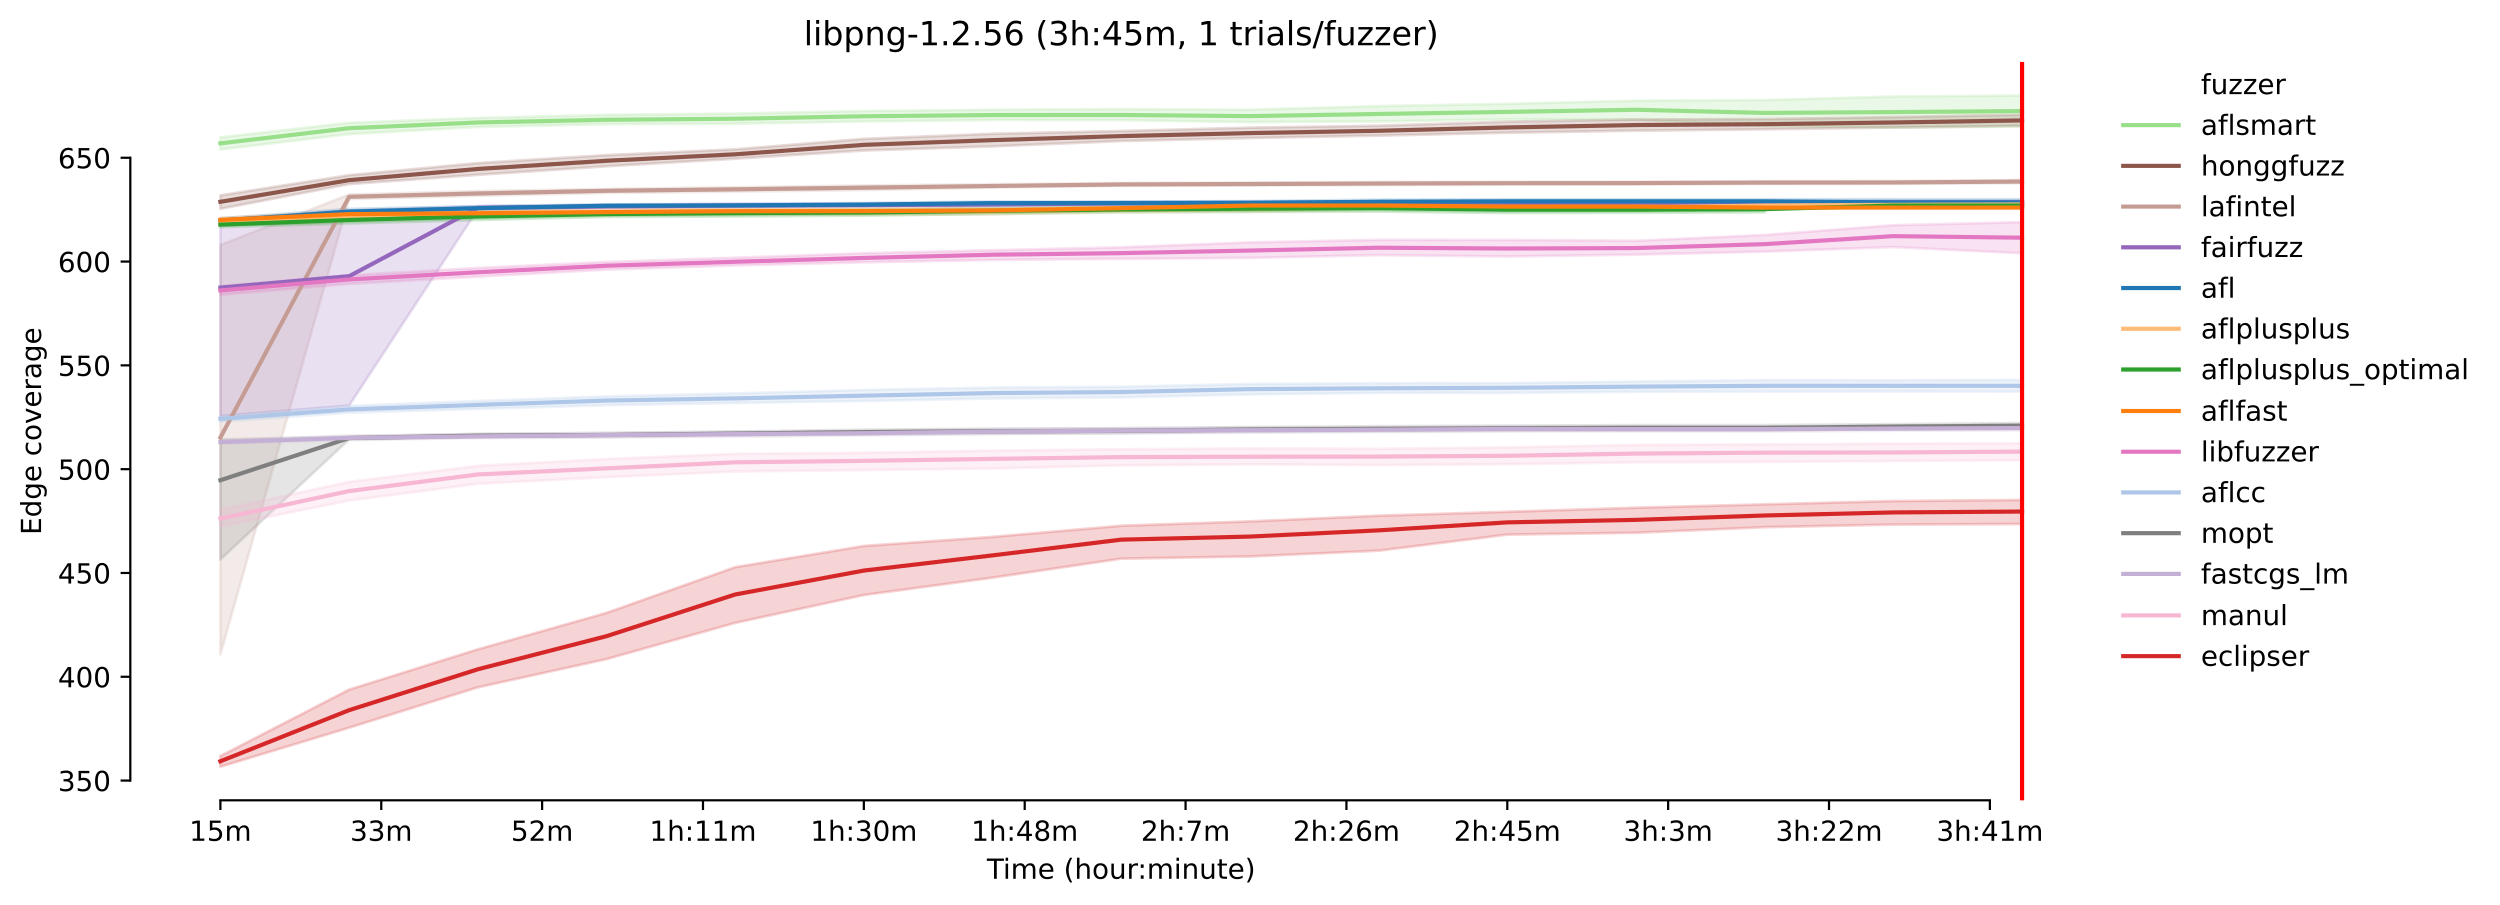 <?xml version="1.0" encoding="utf-8" standalone="no"?>
<!DOCTYPE svg PUBLIC "-//W3C//DTD SVG 1.1//EN"
  "http://www.w3.org/Graphics/SVG/1.1/DTD/svg11.dtd">
<!-- Created with matplotlib (https://matplotlib.org/) -->
<svg height="325.986pt" version="1.1" viewBox="0 0 900.992 325.986" width="900.992pt" xmlns="http://www.w3.org/2000/svg" xmlns:xlink="http://www.w3.org/1999/xlink">
 <defs>
  <style type="text/css">*{stroke-linecap:butt;stroke-linejoin:round;}</style>
 </defs>
 <g id="figure_1">
  <g id="patch_1">
   <path d="M 0 325.986 
L 900.992 325.986 
L 900.992 0 
L 0 0 
z
" style="fill:#ffffff;"/>
  </g>
  <g id="axes_1">
   <g id="patch_2">
    <path d="M 46.966 288.43 
L 761.206 288.43 
L 761.206 22.318 
L 46.966 22.318 
z
" style="fill:#ffffff;"/>
   </g>
   <g id="PolyCollection_1">
    <defs>
     <path d="M 79.431 -276.498 
L 79.431 -272.119 
L 125.81 -277.655 
L 172.19 -280.2 
L 218.569 -281.246 
L 264.948 -281.397 
L 311.327 -282.201 
L 357.706 -282.711 
L 404.086 -282.677 
L 450.465 -281.943 
L 496.844 -282.186 
L 543.223 -282.968 
L 589.603 -282.875 
L 635.982 -280.649 
L 682.361 -279.971 
L 728.74 -280.35 
L 728.74 -291.572 
L 728.74 -291.572 
L 682.361 -291.198 
L 635.982 -289.926 
L 589.603 -289.704 
L 543.223 -288.58 
L 496.844 -287.765 
L 450.465 -286.435 
L 404.086 -286.669 
L 357.706 -286.454 
L 311.327 -285.981 
L 264.948 -285.063 
L 218.569 -284.614 
L 172.19 -283.492 
L 125.81 -281.734 
L 79.431 -276.498 
z
" id="mb5a90e8dba" style="stroke:#98df8a;stroke-opacity:0.2;"/>
    </defs>
    <g clip-path="url(#p5e17eafd9d)">
     <use style="fill:#98df8a;fill-opacity:0.2;stroke:#98df8a;stroke-opacity:0.2;" x="0" xlink:href="#mb5a90e8dba" y="325.986"/>
    </g>
   </g>
   <g id="PolyCollection_2">
    <defs>
     <path d="M 79.431 -255.583 
L 79.431 -250.738 
L 125.81 -259.65 
L 172.19 -262.976 
L 218.569 -266.05 
L 264.948 -268.793 
L 311.327 -271.746 
L 357.706 -273.24 
L 404.086 -275.154 
L 450.465 -276.235 
L 496.844 -277.107 
L 543.223 -278.147 
L 589.603 -278.897 
L 635.982 -279.38 
L 682.361 -280.041 
L 728.74 -280.629 
L 728.74 -284.653 
L 728.74 -284.653 
L 682.361 -283.784 
L 635.982 -283.078 
L 589.603 -282.902 
L 543.223 -282.138 
L 496.844 -280.682 
L 450.465 -279.977 
L 404.086 -278.77 
L 357.706 -277.773 
L 311.327 -275.944 
L 264.948 -272.162 
L 218.569 -270.083 
L 172.19 -267.215 
L 125.81 -262.852 
L 79.431 -255.583 
z
" id="m124f3f52dc" style="stroke:#8c564b;stroke-opacity:0.2;"/>
    </defs>
    <g clip-path="url(#p5e17eafd9d)">
     <use style="fill:#8c564b;fill-opacity:0.2;stroke:#8c564b;stroke-opacity:0.2;" x="0" xlink:href="#m124f3f52dc" y="325.986"/>
    </g>
   </g>
   <g id="PolyCollection_3">
    <defs>
     <path d="M 79.431 -237.704 
L 79.431 -90.126 
L 125.81 -254.239 
L 172.19 -255.435 
L 218.569 -256.446 
L 264.948 -256.932 
L 311.327 -257.493 
L 357.706 -258.39 
L 404.086 -259.027 
L 450.465 -259.102 
L 496.844 -259.289 
L 543.223 -259.476 
L 589.603 -259.513 
L 635.982 -259.7 
L 682.361 -259.738 
L 728.74 -259.962 
L 728.74 -261.122 
L 728.74 -261.122 
L 682.361 -260.71 
L 635.982 -260.673 
L 589.603 -260.523 
L 543.223 -260.449 
L 496.844 -260.374 
L 450.465 -260.225 
L 404.086 -260.037 
L 357.706 -259.588 
L 311.327 -259.139 
L 264.948 -258.504 
L 218.569 -257.868 
L 172.19 -257.12 
L 125.81 -255.886 
L 79.431 -237.704 
z
" id="m0931976321" style="stroke:#c49c94;stroke-opacity:0.2;"/>
    </defs>
    <g clip-path="url(#p5e17eafd9d)">
     <use style="fill:#c49c94;fill-opacity:0.2;stroke:#c49c94;stroke-opacity:0.2;" x="0" xlink:href="#m0931976321" y="325.986"/>
    </g>
   </g>
   <g id="PolyCollection_4">
    <defs>
     <path d="M 79.431 -246.16 
L 79.431 -176.015 
L 125.81 -179.796 
L 172.19 -250.498 
L 218.569 -251.022 
L 264.948 -251.321 
L 311.327 -251.508 
L 357.706 -251.732 
L 404.086 -252.143 
L 450.465 -252.219 
L 496.844 -252.181 
L 543.223 -252.331 
L 589.603 -252.406 
L 635.982 -252.518 
L 682.361 -252.668 
L 728.74 -252.593 
L 728.74 -253.603 
L 728.74 -253.603 
L 682.361 -253.565 
L 635.982 -253.416 
L 589.603 -253.341 
L 543.223 -253.341 
L 496.844 -253.229 
L 450.465 -253.266 
L 404.086 -253.229 
L 357.706 -252.817 
L 311.327 -252.593 
L 264.948 -252.481 
L 218.569 -252.144 
L 172.19 -251.695 
L 125.81 -250.124 
L 79.431 -246.16 
z
" id="m9ff64c0cee" style="stroke:#9467bd;stroke-opacity:0.2;"/>
    </defs>
    <g clip-path="url(#p5e17eafd9d)">
     <use style="fill:#9467bd;fill-opacity:0.2;stroke:#9467bd;stroke-opacity:0.2;" x="0" xlink:href="#m9ff64c0cee" y="325.986"/>
    </g>
   </g>
   <g id="PolyCollection_5">
    <defs>
     <path d="M 79.431 -247.313 
L 79.431 -245.619 
L 125.81 -248.594 
L 172.19 -250.215 
L 218.569 -251.296 
L 264.948 -251.405 
L 311.327 -251.732 
L 357.706 -252.207 
L 404.086 -252.107 
L 450.465 -252.252 
L 496.844 -252.518 
L 543.223 -252.481 
L 589.603 -252.481 
L 635.982 -251.92 
L 682.361 -251.92 
L 728.74 -251.92 
L 728.74 -254.164 
L 728.74 -254.164 
L 682.361 -254.164 
L 635.982 -254.164 
L 589.603 -254.164 
L 543.223 -254.164 
L 496.844 -254.014 
L 450.465 -253.499 
L 404.086 -253.354 
L 357.706 -253.358 
L 311.327 -252.808 
L 264.948 -252.481 
L 218.569 -252.335 
L 172.19 -251.67 
L 125.81 -250.673 
L 79.431 -247.313 
z
" id="me702d23799" style="stroke:#1f77b4;stroke-opacity:0.2;"/>
    </defs>
    <g clip-path="url(#p5e17eafd9d)">
     <use style="fill:#1f77b4;fill-opacity:0.2;stroke:#1f77b4;stroke-opacity:0.2;" x="0" xlink:href="#me702d23799" y="325.986"/>
    </g>
   </g>
   <g id="PolyCollection_6">
    <defs>
     <path d="M 79.431 -246.346 
L 79.431 -244.924 
L 125.81 -246.944 
L 172.19 -248.139 
L 218.569 -248.399 
L 264.948 -248.787 
L 311.327 -248.524 
L 357.706 -248.754 
L 404.086 -249.488 
L 450.465 -249.675 
L 496.844 -250.61 
L 543.223 -250.637 
L 589.603 -250.049 
L 635.982 -251.92 
L 682.361 -251.92 
L 728.74 -251.92 
L 728.74 -252.668 
L 728.74 -252.668 
L 682.361 -252.668 
L 635.982 -251.92 
L 589.603 -251.92 
L 543.223 -252.026 
L 496.844 -251.92 
L 450.465 -251.62 
L 404.086 -251.234 
L 357.706 -250.884 
L 311.327 -250.711 
L 264.948 -250.658 
L 218.569 -250.203 
L 172.19 -249.99 
L 125.81 -248.964 
L 79.431 -246.346 
z
" id="ma78d61f768" style="stroke:#ffbb78;stroke-opacity:0.2;"/>
    </defs>
    <g clip-path="url(#p5e17eafd9d)">
     <use style="fill:#ffbb78;fill-opacity:0.2;stroke:#ffbb78;stroke-opacity:0.2;" x="0" xlink:href="#ma78d61f768" y="325.986"/>
    </g>
   </g>
   <g id="PolyCollection_7">
    <defs>
     <path d="M 79.431 -245.934 
L 79.431 -244.139 
L 125.81 -245.462 
L 172.19 -246.721 
L 218.569 -247.804 
L 264.948 -247.971 
L 311.327 -248.31 
L 357.706 -248.88 
L 404.086 -249.525 
L 450.465 -249.616 
L 496.844 -249.743 
L 543.223 -249.226 
L 589.603 -249.301 
L 635.982 -249.483 
L 635.982 -251.545 
L 635.982 -251.545 
L 589.603 -251.545 
L 543.223 -251.62 
L 496.844 -252.125 
L 450.465 -251.92 
L 404.086 -251.371 
L 357.706 -251.031 
L 311.327 -250.467 
L 264.948 -250.174 
L 218.569 -249.8 
L 172.19 -249.085 
L 125.81 -247.903 
L 79.431 -245.934 
z
" id="m6053936902" style="stroke:#2ca02c;stroke-opacity:0.2;"/>
    </defs>
    <g clip-path="url(#p5e17eafd9d)">
     <use style="fill:#2ca02c;fill-opacity:0.2;stroke:#2ca02c;stroke-opacity:0.2;" x="0" xlink:href="#m6053936902" y="325.986"/>
    </g>
   </g>
   <g id="PolyCollection_8">
    <defs>
     <path d="M 79.431 -247.431 
L 79.431 -246.009 
L 125.81 -247.842 
L 172.19 -248.296 
L 218.569 -248.636 
L 264.948 -248.877 
L 311.327 -249.041 
L 357.706 -249.675 
L 404.086 -250.423 
L 450.465 -251.358 
L 496.844 -251.358 
L 543.223 -251.171 
L 589.603 -251.171 
L 589.603 -251.92 
L 589.603 -251.92 
L 543.223 -251.92 
L 496.844 -252.481 
L 450.465 -252.481 
L 404.086 -251.492 
L 357.706 -250.627 
L 311.327 -250.653 
L 264.948 -250.673 
L 218.569 -250.34 
L 172.19 -249.911 
L 125.81 -249.712 
L 79.431 -247.431 
z
" id="m7661cdb4db" style="stroke:#ff7f0e;stroke-opacity:0.2;"/>
    </defs>
    <g clip-path="url(#p5e17eafd9d)">
     <use style="fill:#ff7f0e;fill-opacity:0.2;stroke:#ff7f0e;stroke-opacity:0.2;" x="0" xlink:href="#m7661cdb4db" y="325.986"/>
    </g>
   </g>
   <g id="PolyCollection_9">
    <defs>
     <path d="M 79.431 -222.854 
L 79.431 -219.748 
L 125.81 -223.676 
L 172.19 -226.295 
L 218.569 -228.839 
L 264.948 -230.335 
L 311.327 -231.456 
L 357.706 -232.317 
L 404.086 -232.701 
L 450.465 -233.041 
L 496.844 -234.047 
L 543.223 -233.536 
L 589.603 -234.213 
L 635.982 -235.31 
L 682.361 -236.956 
L 728.74 -234.712 
L 728.74 -245.934 
L 728.74 -245.934 
L 682.361 -244.812 
L 635.982 -241.296 
L 589.603 -239.201 
L 543.223 -239.521 
L 496.844 -239.535 
L 450.465 -238.625 
L 404.086 -236.863 
L 357.706 -235.797 
L 311.327 -234.712 
L 264.948 -233.103 
L 218.569 -231.57 
L 172.19 -229.401 
L 125.81 -226.781 
L 79.431 -222.854 
z
" id="m611c76b484" style="stroke:#e377c2;stroke-opacity:0.2;"/>
    </defs>
    <g clip-path="url(#p5e17eafd9d)">
     <use style="fill:#e377c2;fill-opacity:0.2;stroke:#e377c2;stroke-opacity:0.2;" x="0" xlink:href="#m611c76b484" y="325.986"/>
    </g>
   </g>
   <g id="PolyCollection_10">
    <defs>
     <path d="M 79.431 -176.169 
L 79.431 -173.96 
L 125.81 -177.253 
L 172.19 -178.598 
L 218.569 -179.946 
L 264.948 -180.769 
L 311.327 -181.442 
L 357.706 -182.377 
L 404.086 -182.752 
L 450.465 -183.837 
L 496.844 -184.359 
L 543.223 -184.398 
L 589.603 -184.772 
L 635.982 -184.846 
L 682.361 -184.92 
L 728.74 -184.847 
L 728.74 -189.074 
L 728.74 -189.074 
L 682.361 -188.961 
L 635.982 -189 
L 589.603 -188.475 
L 543.223 -187.951 
L 496.844 -187.877 
L 450.465 -187.616 
L 404.086 -186.605 
L 357.706 -186.305 
L 311.327 -185.446 
L 264.948 -184.212 
L 218.569 -183.126 
L 172.19 -181.48 
L 125.81 -179.723 
L 79.431 -176.169 
z
" id="m2e434bffa6" style="stroke:#aec7e8;stroke-opacity:0.2;"/>
    </defs>
    <g clip-path="url(#p5e17eafd9d)">
     <use style="fill:#aec7e8;fill-opacity:0.2;stroke:#aec7e8;stroke-opacity:0.2;" x="0" xlink:href="#m2e434bffa6" y="325.986"/>
    </g>
   </g>
   <g id="PolyCollection_11">
    <defs>
     <path d="M 79.431 -167.614 
L 79.431 -124.337 
L 125.81 -167.613 
L 172.19 -168.401 
L 218.569 -168.519 
L 264.948 -169.07 
L 311.327 -169.425 
L 357.706 -169.661 
L 404.086 -169.818 
L 450.465 -170.37 
L 496.844 -170.565 
L 543.223 -170.724 
L 589.603 -170.881 
L 635.982 -170.868 
L 682.361 -171.326 
L 728.74 -171.602 
L 728.74 -173.538 
L 728.74 -173.538 
L 682.361 -173.113 
L 635.982 -172.78 
L 589.603 -172.772 
L 543.223 -172.576 
L 496.844 -172.379 
L 450.465 -172.064 
L 404.086 -171.63 
L 357.706 -171.473 
L 311.327 -171.119 
L 264.948 -170.449 
L 218.569 -169.897 
L 172.19 -169.621 
L 125.81 -168.676 
L 79.431 -167.614 
z
" id="mf16a650e84" style="stroke:#7f7f7f;stroke-opacity:0.2;"/>
    </defs>
    <g clip-path="url(#p5e17eafd9d)">
     <use style="fill:#7f7f7f;fill-opacity:0.2;stroke:#7f7f7f;stroke-opacity:0.2;" x="0" xlink:href="#mf16a650e84" y="325.986"/>
    </g>
   </g>
   <g id="PolyCollection_12">
    <defs>
     <path d="M 79.431 -167.141 
L 79.431 -166.117 
L 125.81 -167.415 
L 172.19 -168.086 
L 218.569 -168.322 
L 264.948 -168.598 
L 311.327 -169.031 
L 357.706 -169.543 
L 404.086 -169.935 
L 450.465 -170.015 
L 496.844 -170.33 
L 543.223 -170.527 
L 589.603 -170.502 
L 635.982 -170.458 
L 682.361 -170.744 
L 728.74 -170.868 
L 728.74 -172.564 
L 728.74 -172.564 
L 682.361 -172.383 
L 635.982 -172.262 
L 589.603 -172.306 
L 543.223 -172.299 
L 496.844 -171.945 
L 450.465 -171.867 
L 404.086 -171.708 
L 357.706 -171.393 
L 311.327 -170.645 
L 264.948 -170.409 
L 218.569 -170.055 
L 172.19 -169.504 
L 125.81 -169.031 
L 79.431 -167.141 
z
" id="mddd1a766cb" style="stroke:#c5b0d5;stroke-opacity:0.2;"/>
    </defs>
    <g clip-path="url(#p5e17eafd9d)">
     <use style="fill:#c5b0d5;fill-opacity:0.2;stroke:#c5b0d5;stroke-opacity:0.2;" x="0" xlink:href="#mddd1a766cb" y="325.986"/>
    </g>
   </g>
   <g id="PolyCollection_13">
    <defs>
     <path d="M 79.431 -142.278 
L 79.431 -136.252 
L 125.81 -145.604 
L 172.19 -151.628 
L 218.569 -154.022 
L 264.948 -156.042 
L 311.327 -156.566 
L 357.706 -157.127 
L 404.086 -158.248 
L 450.465 -158.622 
L 496.844 -158.361 
L 543.223 -158.659 
L 589.603 -159.371 
L 635.982 -159.484 
L 682.361 -159.82 
L 728.74 -160.119 
L 728.74 -166.256 
L 728.74 -166.256 
L 682.361 -166.106 
L 635.982 -165.844 
L 589.603 -165.657 
L 543.223 -164.759 
L 496.844 -164.272 
L 450.465 -164.384 
L 404.086 -164.085 
L 357.706 -163.599 
L 311.327 -162.814 
L 264.948 -162.44 
L 218.569 -160.569 
L 172.19 -158.101 
L 125.81 -152.339 
L 79.431 -142.278 
z
" id="m124d8c7e22" style="stroke:#f7b6d2;stroke-opacity:0.2;"/>
    </defs>
    <g clip-path="url(#p5e17eafd9d)">
     <use style="fill:#f7b6d2;fill-opacity:0.2;stroke:#f7b6d2;stroke-opacity:0.2;" x="0" xlink:href="#m124d8c7e22" y="325.986"/>
    </g>
   </g>
   <g id="PolyCollection_14">
    <defs>
     <path d="M 79.431 -53.506 
L 79.431 -49.652 
L 125.81 -63.719 
L 172.19 -78.269 
L 218.569 -88.446 
L 264.948 -101.499 
L 311.327 -111.539 
L 357.706 -117.8 
L 404.086 -124.645 
L 450.465 -125.439 
L 496.844 -127.523 
L 543.223 -133.315 
L 589.603 -133.985 
L 635.982 -135.993 
L 682.361 -136.936 
L 728.74 -137.134 
L 728.74 -145.798 
L 728.74 -145.798 
L 682.361 -145.405 
L 635.982 -144.225 
L 589.603 -143.002 
L 543.223 -141.547 
L 496.844 -140.13 
L 450.465 -138.08 
L 404.086 -136.506 
L 357.706 -132.49 
L 311.327 -129.222 
L 264.948 -121.581 
L 218.569 -105.097 
L 172.19 -91.965 
L 125.81 -77.455 
L 79.431 -53.506 
z
" id="ma0ebea2cc2" style="stroke:#d62728;stroke-opacity:0.2;"/>
    </defs>
    <g clip-path="url(#p5e17eafd9d)">
     <use style="fill:#d62728;fill-opacity:0.2;stroke:#d62728;stroke-opacity:0.2;" x="0" xlink:href="#ma0ebea2cc2" y="325.986"/>
    </g>
   </g>
   <g id="matplotlib.axis_1">
    <g id="xtick_1">
     <g id="line2d_1">
      <defs>
       <path d="M 0 0 
L 0 3.5 
" id="mcfb1b949a3" style="stroke:#000000;stroke-width:0.8;"/>
      </defs>
      <g>
       <use style="stroke:#000000;stroke-width:0.8;" x="79.431" xlink:href="#mcfb1b949a3" y="288.43"/>
      </g>
     </g>
     <g id="text_1">
      <!-- 15m -->
      <g transform="translate(68.198 303.029)scale(0.1 -0.1)">
       <defs>
        <path d="M 12.406 8.297 
L 28.516 8.297 
L 28.516 63.922 
L 10.984 60.406 
L 10.984 69.391 
L 28.422 72.906 
L 38.281 72.906 
L 38.281 8.297 
L 54.391 8.297 
L 54.391 0 
L 12.406 0 
z
" id="DejaVuSans-49"/>
        <path d="M 10.797 72.906 
L 49.516 72.906 
L 49.516 64.594 
L 19.828 64.594 
L 19.828 46.734 
Q 21.969 47.469 24.109 47.828 
Q 26.266 48.188 28.422 48.188 
Q 40.625 48.188 47.75 41.5 
Q 54.891 34.812 54.891 23.391 
Q 54.891 11.625 47.562 5.094 
Q 40.234 -1.422 26.906 -1.422 
Q 22.312 -1.422 17.547 -0.641 
Q 12.797 0.141 7.719 1.703 
L 7.719 11.625 
Q 12.109 9.234 16.797 8.062 
Q 21.484 6.891 26.703 6.891 
Q 35.156 6.891 40.078 11.328 
Q 45.016 15.766 45.016 23.391 
Q 45.016 31 40.078 35.438 
Q 35.156 39.891 26.703 39.891 
Q 22.75 39.891 18.812 39.016 
Q 14.891 38.141 10.797 36.281 
z
" id="DejaVuSans-53"/>
        <path d="M 52 44.188 
Q 55.375 50.25 60.062 53.125 
Q 64.75 56 71.094 56 
Q 79.641 56 84.281 50.016 
Q 88.922 44.047 88.922 33.016 
L 88.922 0 
L 79.891 0 
L 79.891 32.719 
Q 79.891 40.578 77.094 44.375 
Q 74.312 48.188 68.609 48.188 
Q 61.625 48.188 57.562 43.547 
Q 53.516 38.922 53.516 30.906 
L 53.516 0 
L 44.484 0 
L 44.484 32.719 
Q 44.484 40.625 41.703 44.406 
Q 38.922 48.188 33.109 48.188 
Q 26.219 48.188 22.156 43.531 
Q 18.109 38.875 18.109 30.906 
L 18.109 0 
L 9.078 0 
L 9.078 54.688 
L 18.109 54.688 
L 18.109 46.188 
Q 21.188 51.219 25.484 53.609 
Q 29.781 56 35.688 56 
Q 41.656 56 45.828 52.969 
Q 50 49.953 52 44.188 
z
" id="DejaVuSans-109"/>
       </defs>
       <use xlink:href="#DejaVuSans-49"/>
       <use x="63.623" xlink:href="#DejaVuSans-53"/>
       <use x="127.246" xlink:href="#DejaVuSans-109"/>
      </g>
     </g>
    </g>
    <g id="xtick_2">
     <g id="line2d_2">
      <g>
       <use style="stroke:#000000;stroke-width:0.8;" x="137.405" xlink:href="#mcfb1b949a3" y="288.43"/>
      </g>
     </g>
     <g id="text_2">
      <!-- 33m -->
      <g transform="translate(126.172 303.029)scale(0.1 -0.1)">
       <defs>
        <path d="M 40.578 39.312 
Q 47.656 37.797 51.625 33 
Q 55.609 28.219 55.609 21.188 
Q 55.609 10.406 48.188 4.484 
Q 40.766 -1.422 27.094 -1.422 
Q 22.516 -1.422 17.656 -0.516 
Q 12.797 0.391 7.625 2.203 
L 7.625 11.719 
Q 11.719 9.328 16.594 8.109 
Q 21.484 6.891 26.812 6.891 
Q 36.078 6.891 40.938 10.547 
Q 45.797 14.203 45.797 21.188 
Q 45.797 27.641 41.281 31.266 
Q 36.766 34.906 28.719 34.906 
L 20.219 34.906 
L 20.219 43.016 
L 29.109 43.016 
Q 36.375 43.016 40.234 45.922 
Q 44.094 48.828 44.094 54.297 
Q 44.094 59.906 40.109 62.906 
Q 36.141 65.922 28.719 65.922 
Q 24.656 65.922 20.016 65.031 
Q 15.375 64.156 9.812 62.312 
L 9.812 71.094 
Q 15.438 72.656 20.344 73.438 
Q 25.25 74.219 29.594 74.219 
Q 40.828 74.219 47.359 69.109 
Q 53.906 64.016 53.906 55.328 
Q 53.906 49.266 50.438 45.094 
Q 46.969 40.922 40.578 39.312 
z
" id="DejaVuSans-51"/>
       </defs>
       <use xlink:href="#DejaVuSans-51"/>
       <use x="63.623" xlink:href="#DejaVuSans-51"/>
       <use x="127.246" xlink:href="#DejaVuSans-109"/>
      </g>
     </g>
    </g>
    <g id="xtick_3">
     <g id="line2d_3">
      <g>
       <use style="stroke:#000000;stroke-width:0.8;" x="195.379" xlink:href="#mcfb1b949a3" y="288.43"/>
      </g>
     </g>
     <g id="text_3">
      <!-- 52m -->
      <g transform="translate(184.146 303.029)scale(0.1 -0.1)">
       <defs>
        <path d="M 19.188 8.297 
L 53.609 8.297 
L 53.609 0 
L 7.328 0 
L 7.328 8.297 
Q 12.938 14.109 22.625 23.891 
Q 32.328 33.688 34.812 36.531 
Q 39.547 41.844 41.422 45.531 
Q 43.312 49.219 43.312 52.781 
Q 43.312 58.594 39.234 62.25 
Q 35.156 65.922 28.609 65.922 
Q 23.969 65.922 18.812 64.312 
Q 13.672 62.703 7.812 59.422 
L 7.812 69.391 
Q 13.766 71.781 18.938 73 
Q 24.125 74.219 28.422 74.219 
Q 39.75 74.219 46.484 68.547 
Q 53.219 62.891 53.219 53.422 
Q 53.219 48.922 51.531 44.891 
Q 49.859 40.875 45.406 35.406 
Q 44.188 33.984 37.641 27.219 
Q 31.109 20.453 19.188 8.297 
z
" id="DejaVuSans-50"/>
       </defs>
       <use xlink:href="#DejaVuSans-53"/>
       <use x="63.623" xlink:href="#DejaVuSans-50"/>
       <use x="127.246" xlink:href="#DejaVuSans-109"/>
      </g>
     </g>
    </g>
    <g id="xtick_4">
     <g id="line2d_4">
      <g>
       <use style="stroke:#000000;stroke-width:0.8;" x="253.353" xlink:href="#mcfb1b949a3" y="288.43"/>
      </g>
     </g>
     <g id="text_4">
      <!-- 1h:11m -->
      <g transform="translate(234.086 303.029)scale(0.1 -0.1)">
       <defs>
        <path d="M 54.891 33.016 
L 54.891 0 
L 45.906 0 
L 45.906 32.719 
Q 45.906 40.484 42.875 44.328 
Q 39.844 48.188 33.797 48.188 
Q 26.516 48.188 22.312 43.547 
Q 18.109 38.922 18.109 30.906 
L 18.109 0 
L 9.078 0 
L 9.078 75.984 
L 18.109 75.984 
L 18.109 46.188 
Q 21.344 51.125 25.703 53.562 
Q 30.078 56 35.797 56 
Q 45.219 56 50.047 50.172 
Q 54.891 44.344 54.891 33.016 
z
" id="DejaVuSans-104"/>
        <path d="M 11.719 12.406 
L 22.016 12.406 
L 22.016 0 
L 11.719 0 
z
M 11.719 51.703 
L 22.016 51.703 
L 22.016 39.312 
L 11.719 39.312 
z
" id="DejaVuSans-58"/>
       </defs>
       <use xlink:href="#DejaVuSans-49"/>
       <use x="63.623" xlink:href="#DejaVuSans-104"/>
       <use x="127.002" xlink:href="#DejaVuSans-58"/>
       <use x="160.693" xlink:href="#DejaVuSans-49"/>
       <use x="224.316" xlink:href="#DejaVuSans-49"/>
       <use x="287.939" xlink:href="#DejaVuSans-109"/>
      </g>
     </g>
    </g>
    <g id="xtick_5">
     <g id="line2d_5">
      <g>
       <use style="stroke:#000000;stroke-width:0.8;" x="311.327" xlink:href="#mcfb1b949a3" y="288.43"/>
      </g>
     </g>
     <g id="text_5">
      <!-- 1h:30m -->
      <g transform="translate(292.06 303.029)scale(0.1 -0.1)">
       <defs>
        <path d="M 31.781 66.406 
Q 24.172 66.406 20.328 58.906 
Q 16.5 51.422 16.5 36.375 
Q 16.5 21.391 20.328 13.891 
Q 24.172 6.391 31.781 6.391 
Q 39.453 6.391 43.281 13.891 
Q 47.125 21.391 47.125 36.375 
Q 47.125 51.422 43.281 58.906 
Q 39.453 66.406 31.781 66.406 
z
M 31.781 74.219 
Q 44.047 74.219 50.516 64.516 
Q 56.984 54.828 56.984 36.375 
Q 56.984 17.969 50.516 8.266 
Q 44.047 -1.422 31.781 -1.422 
Q 19.531 -1.422 13.062 8.266 
Q 6.594 17.969 6.594 36.375 
Q 6.594 54.828 13.062 64.516 
Q 19.531 74.219 31.781 74.219 
z
" id="DejaVuSans-48"/>
       </defs>
       <use xlink:href="#DejaVuSans-49"/>
       <use x="63.623" xlink:href="#DejaVuSans-104"/>
       <use x="127.002" xlink:href="#DejaVuSans-58"/>
       <use x="160.693" xlink:href="#DejaVuSans-51"/>
       <use x="224.316" xlink:href="#DejaVuSans-48"/>
       <use x="287.939" xlink:href="#DejaVuSans-109"/>
      </g>
     </g>
    </g>
    <g id="xtick_6">
     <g id="line2d_6">
      <g>
       <use style="stroke:#000000;stroke-width:0.8;" x="369.301" xlink:href="#mcfb1b949a3" y="288.43"/>
      </g>
     </g>
     <g id="text_6">
      <!-- 1h:48m -->
      <g transform="translate(350.034 303.029)scale(0.1 -0.1)">
       <defs>
        <path d="M 37.797 64.312 
L 12.891 25.391 
L 37.797 25.391 
z
M 35.203 72.906 
L 47.609 72.906 
L 47.609 25.391 
L 58.016 25.391 
L 58.016 17.188 
L 47.609 17.188 
L 47.609 0 
L 37.797 0 
L 37.797 17.188 
L 4.891 17.188 
L 4.891 26.703 
z
" id="DejaVuSans-52"/>
        <path d="M 31.781 34.625 
Q 24.75 34.625 20.719 30.859 
Q 16.703 27.094 16.703 20.516 
Q 16.703 13.922 20.719 10.156 
Q 24.75 6.391 31.781 6.391 
Q 38.812 6.391 42.859 10.172 
Q 46.922 13.969 46.922 20.516 
Q 46.922 27.094 42.891 30.859 
Q 38.875 34.625 31.781 34.625 
z
M 21.922 38.812 
Q 15.578 40.375 12.031 44.719 
Q 8.5 49.078 8.5 55.328 
Q 8.5 64.062 14.719 69.141 
Q 20.953 74.219 31.781 74.219 
Q 42.672 74.219 48.875 69.141 
Q 55.078 64.062 55.078 55.328 
Q 55.078 49.078 51.531 44.719 
Q 48 40.375 41.703 38.812 
Q 48.828 37.156 52.797 32.312 
Q 56.781 27.484 56.781 20.516 
Q 56.781 9.906 50.312 4.234 
Q 43.844 -1.422 31.781 -1.422 
Q 19.734 -1.422 13.25 4.234 
Q 6.781 9.906 6.781 20.516 
Q 6.781 27.484 10.781 32.312 
Q 14.797 37.156 21.922 38.812 
z
M 18.312 54.391 
Q 18.312 48.734 21.844 45.562 
Q 25.391 42.391 31.781 42.391 
Q 38.141 42.391 41.719 45.562 
Q 45.312 48.734 45.312 54.391 
Q 45.312 60.062 41.719 63.234 
Q 38.141 66.406 31.781 66.406 
Q 25.391 66.406 21.844 63.234 
Q 18.312 60.062 18.312 54.391 
z
" id="DejaVuSans-56"/>
       </defs>
       <use xlink:href="#DejaVuSans-49"/>
       <use x="63.623" xlink:href="#DejaVuSans-104"/>
       <use x="127.002" xlink:href="#DejaVuSans-58"/>
       <use x="160.693" xlink:href="#DejaVuSans-52"/>
       <use x="224.316" xlink:href="#DejaVuSans-56"/>
       <use x="287.939" xlink:href="#DejaVuSans-109"/>
      </g>
     </g>
    </g>
    <g id="xtick_7">
     <g id="line2d_7">
      <g>
       <use style="stroke:#000000;stroke-width:0.8;" x="427.275" xlink:href="#mcfb1b949a3" y="288.43"/>
      </g>
     </g>
     <g id="text_7">
      <!-- 2h:7m -->
      <g transform="translate(411.189 303.029)scale(0.1 -0.1)">
       <defs>
        <path d="M 8.203 72.906 
L 55.078 72.906 
L 55.078 68.703 
L 28.609 0 
L 18.312 0 
L 43.219 64.594 
L 8.203 64.594 
z
" id="DejaVuSans-55"/>
       </defs>
       <use xlink:href="#DejaVuSans-50"/>
       <use x="63.623" xlink:href="#DejaVuSans-104"/>
       <use x="127.002" xlink:href="#DejaVuSans-58"/>
       <use x="160.693" xlink:href="#DejaVuSans-55"/>
       <use x="224.316" xlink:href="#DejaVuSans-109"/>
      </g>
     </g>
    </g>
    <g id="xtick_8">
     <g id="line2d_8">
      <g>
       <use style="stroke:#000000;stroke-width:0.8;" x="485.249" xlink:href="#mcfb1b949a3" y="288.43"/>
      </g>
     </g>
     <g id="text_8">
      <!-- 2h:26m -->
      <g transform="translate(465.982 303.029)scale(0.1 -0.1)">
       <defs>
        <path d="M 33.016 40.375 
Q 26.375 40.375 22.484 35.828 
Q 18.609 31.297 18.609 23.391 
Q 18.609 15.531 22.484 10.953 
Q 26.375 6.391 33.016 6.391 
Q 39.656 6.391 43.531 10.953 
Q 47.406 15.531 47.406 23.391 
Q 47.406 31.297 43.531 35.828 
Q 39.656 40.375 33.016 40.375 
z
M 52.594 71.297 
L 52.594 62.312 
Q 48.875 64.062 45.094 64.984 
Q 41.312 65.922 37.594 65.922 
Q 27.828 65.922 22.672 59.328 
Q 17.531 52.734 16.797 39.406 
Q 19.672 43.656 24.016 45.922 
Q 28.375 48.188 33.594 48.188 
Q 44.578 48.188 50.953 41.516 
Q 57.328 34.859 57.328 23.391 
Q 57.328 12.156 50.688 5.359 
Q 44.047 -1.422 33.016 -1.422 
Q 20.359 -1.422 13.672 8.266 
Q 6.984 17.969 6.984 36.375 
Q 6.984 53.656 15.188 63.938 
Q 23.391 74.219 37.203 74.219 
Q 40.922 74.219 44.703 73.484 
Q 48.484 72.75 52.594 71.297 
z
" id="DejaVuSans-54"/>
       </defs>
       <use xlink:href="#DejaVuSans-50"/>
       <use x="63.623" xlink:href="#DejaVuSans-104"/>
       <use x="127.002" xlink:href="#DejaVuSans-58"/>
       <use x="160.693" xlink:href="#DejaVuSans-50"/>
       <use x="224.316" xlink:href="#DejaVuSans-54"/>
       <use x="287.939" xlink:href="#DejaVuSans-109"/>
      </g>
     </g>
    </g>
    <g id="xtick_9">
     <g id="line2d_9">
      <g>
       <use style="stroke:#000000;stroke-width:0.8;" x="543.223" xlink:href="#mcfb1b949a3" y="288.43"/>
      </g>
     </g>
     <g id="text_9">
      <!-- 2h:45m -->
      <g transform="translate(523.956 303.029)scale(0.1 -0.1)">
       <use xlink:href="#DejaVuSans-50"/>
       <use x="63.623" xlink:href="#DejaVuSans-104"/>
       <use x="127.002" xlink:href="#DejaVuSans-58"/>
       <use x="160.693" xlink:href="#DejaVuSans-52"/>
       <use x="224.316" xlink:href="#DejaVuSans-53"/>
       <use x="287.939" xlink:href="#DejaVuSans-109"/>
      </g>
     </g>
    </g>
    <g id="xtick_10">
     <g id="line2d_10">
      <g>
       <use style="stroke:#000000;stroke-width:0.8;" x="601.197" xlink:href="#mcfb1b949a3" y="288.43"/>
      </g>
     </g>
     <g id="text_10">
      <!-- 3h:3m -->
      <g transform="translate(585.111 303.029)scale(0.1 -0.1)">
       <use xlink:href="#DejaVuSans-51"/>
       <use x="63.623" xlink:href="#DejaVuSans-104"/>
       <use x="127.002" xlink:href="#DejaVuSans-58"/>
       <use x="160.693" xlink:href="#DejaVuSans-51"/>
       <use x="224.316" xlink:href="#DejaVuSans-109"/>
      </g>
     </g>
    </g>
    <g id="xtick_11">
     <g id="line2d_11">
      <g>
       <use style="stroke:#000000;stroke-width:0.8;" x="659.171" xlink:href="#mcfb1b949a3" y="288.43"/>
      </g>
     </g>
     <g id="text_11">
      <!-- 3h:22m -->
      <g transform="translate(639.904 303.029)scale(0.1 -0.1)">
       <use xlink:href="#DejaVuSans-51"/>
       <use x="63.623" xlink:href="#DejaVuSans-104"/>
       <use x="127.002" xlink:href="#DejaVuSans-58"/>
       <use x="160.693" xlink:href="#DejaVuSans-50"/>
       <use x="224.316" xlink:href="#DejaVuSans-50"/>
       <use x="287.939" xlink:href="#DejaVuSans-109"/>
      </g>
     </g>
    </g>
    <g id="xtick_12">
     <g id="line2d_12">
      <g>
       <use style="stroke:#000000;stroke-width:0.8;" x="717.145" xlink:href="#mcfb1b949a3" y="288.43"/>
      </g>
     </g>
     <g id="text_12">
      <!-- 3h:41m -->
      <g transform="translate(697.878 303.029)scale(0.1 -0.1)">
       <use xlink:href="#DejaVuSans-51"/>
       <use x="63.623" xlink:href="#DejaVuSans-104"/>
       <use x="127.002" xlink:href="#DejaVuSans-58"/>
       <use x="160.693" xlink:href="#DejaVuSans-52"/>
       <use x="224.316" xlink:href="#DejaVuSans-49"/>
       <use x="287.939" xlink:href="#DejaVuSans-109"/>
      </g>
     </g>
    </g>
    <g id="text_13">
     <!-- Time (hour:minute) -->
     <g transform="translate(355.679 316.707)scale(0.1 -0.1)">
      <defs>
       <path d="M -0.297 72.906 
L 61.375 72.906 
L 61.375 64.594 
L 35.5 64.594 
L 35.5 0 
L 25.594 0 
L 25.594 64.594 
L -0.297 64.594 
z
" id="DejaVuSans-84"/>
       <path d="M 9.422 54.688 
L 18.406 54.688 
L 18.406 0 
L 9.422 0 
z
M 9.422 75.984 
L 18.406 75.984 
L 18.406 64.594 
L 9.422 64.594 
z
" id="DejaVuSans-105"/>
       <path d="M 56.203 29.594 
L 56.203 25.203 
L 14.891 25.203 
Q 15.484 15.922 20.484 11.062 
Q 25.484 6.203 34.422 6.203 
Q 39.594 6.203 44.453 7.469 
Q 49.312 8.734 54.109 11.281 
L 54.109 2.781 
Q 49.266 0.734 44.188 -0.344 
Q 39.109 -1.422 33.891 -1.422 
Q 20.797 -1.422 13.156 6.188 
Q 5.516 13.812 5.516 26.812 
Q 5.516 40.234 12.766 48.109 
Q 20.016 56 32.328 56 
Q 43.359 56 49.781 48.891 
Q 56.203 41.797 56.203 29.594 
z
M 47.219 32.234 
Q 47.125 39.594 43.094 43.984 
Q 39.062 48.391 32.422 48.391 
Q 24.906 48.391 20.391 44.141 
Q 15.875 39.891 15.188 32.172 
z
" id="DejaVuSans-101"/>
       <path id="DejaVuSans-32"/>
       <path d="M 31 75.875 
Q 24.469 64.656 21.281 53.656 
Q 18.109 42.672 18.109 31.391 
Q 18.109 20.125 21.312 9.062 
Q 24.516 -2 31 -13.188 
L 23.188 -13.188 
Q 15.875 -1.703 12.234 9.375 
Q 8.594 20.453 8.594 31.391 
Q 8.594 42.281 12.203 53.312 
Q 15.828 64.359 23.188 75.875 
z
" id="DejaVuSans-40"/>
       <path d="M 30.609 48.391 
Q 23.391 48.391 19.188 42.75 
Q 14.984 37.109 14.984 27.297 
Q 14.984 17.484 19.156 11.844 
Q 23.344 6.203 30.609 6.203 
Q 37.797 6.203 41.984 11.859 
Q 46.188 17.531 46.188 27.297 
Q 46.188 37.016 41.984 42.703 
Q 37.797 48.391 30.609 48.391 
z
M 30.609 56 
Q 42.328 56 49.016 48.375 
Q 55.719 40.766 55.719 27.297 
Q 55.719 13.875 49.016 6.219 
Q 42.328 -1.422 30.609 -1.422 
Q 18.844 -1.422 12.172 6.219 
Q 5.516 13.875 5.516 27.297 
Q 5.516 40.766 12.172 48.375 
Q 18.844 56 30.609 56 
z
" id="DejaVuSans-111"/>
       <path d="M 8.5 21.578 
L 8.5 54.688 
L 17.484 54.688 
L 17.484 21.922 
Q 17.484 14.156 20.5 10.266 
Q 23.531 6.391 29.594 6.391 
Q 36.859 6.391 41.078 11.031 
Q 45.312 15.672 45.312 23.688 
L 45.312 54.688 
L 54.297 54.688 
L 54.297 0 
L 45.312 0 
L 45.312 8.406 
Q 42.047 3.422 37.719 1 
Q 33.406 -1.422 27.688 -1.422 
Q 18.266 -1.422 13.375 4.438 
Q 8.5 10.297 8.5 21.578 
z
M 31.109 56 
z
" id="DejaVuSans-117"/>
       <path d="M 41.109 46.297 
Q 39.594 47.172 37.812 47.578 
Q 36.031 48 33.891 48 
Q 26.266 48 22.188 43.047 
Q 18.109 38.094 18.109 28.812 
L 18.109 0 
L 9.078 0 
L 9.078 54.688 
L 18.109 54.688 
L 18.109 46.188 
Q 20.953 51.172 25.484 53.578 
Q 30.031 56 36.531 56 
Q 37.453 56 38.578 55.875 
Q 39.703 55.766 41.062 55.516 
z
" id="DejaVuSans-114"/>
       <path d="M 54.891 33.016 
L 54.891 0 
L 45.906 0 
L 45.906 32.719 
Q 45.906 40.484 42.875 44.328 
Q 39.844 48.188 33.797 48.188 
Q 26.516 48.188 22.312 43.547 
Q 18.109 38.922 18.109 30.906 
L 18.109 0 
L 9.078 0 
L 9.078 54.688 
L 18.109 54.688 
L 18.109 46.188 
Q 21.344 51.125 25.703 53.562 
Q 30.078 56 35.797 56 
Q 45.219 56 50.047 50.172 
Q 54.891 44.344 54.891 33.016 
z
" id="DejaVuSans-110"/>
       <path d="M 18.312 70.219 
L 18.312 54.688 
L 36.812 54.688 
L 36.812 47.703 
L 18.312 47.703 
L 18.312 18.016 
Q 18.312 11.328 20.141 9.422 
Q 21.969 7.516 27.594 7.516 
L 36.812 7.516 
L 36.812 0 
L 27.594 0 
Q 17.188 0 13.234 3.875 
Q 9.281 7.766 9.281 18.016 
L 9.281 47.703 
L 2.688 47.703 
L 2.688 54.688 
L 9.281 54.688 
L 9.281 70.219 
z
" id="DejaVuSans-116"/>
       <path d="M 8.016 75.875 
L 15.828 75.875 
Q 23.141 64.359 26.781 53.312 
Q 30.422 42.281 30.422 31.391 
Q 30.422 20.453 26.781 9.375 
Q 23.141 -1.703 15.828 -13.188 
L 8.016 -13.188 
Q 14.5 -2 17.703 9.062 
Q 20.906 20.125 20.906 31.391 
Q 20.906 42.672 17.703 53.656 
Q 14.5 64.656 8.016 75.875 
z
" id="DejaVuSans-41"/>
      </defs>
      <use xlink:href="#DejaVuSans-84"/>
      <use x="57.959" xlink:href="#DejaVuSans-105"/>
      <use x="85.742" xlink:href="#DejaVuSans-109"/>
      <use x="183.154" xlink:href="#DejaVuSans-101"/>
      <use x="244.678" xlink:href="#DejaVuSans-32"/>
      <use x="276.465" xlink:href="#DejaVuSans-40"/>
      <use x="315.479" xlink:href="#DejaVuSans-104"/>
      <use x="378.857" xlink:href="#DejaVuSans-111"/>
      <use x="440.039" xlink:href="#DejaVuSans-117"/>
      <use x="503.418" xlink:href="#DejaVuSans-114"/>
      <use x="542.781" xlink:href="#DejaVuSans-58"/>
      <use x="576.473" xlink:href="#DejaVuSans-109"/>
      <use x="673.885" xlink:href="#DejaVuSans-105"/>
      <use x="701.668" xlink:href="#DejaVuSans-110"/>
      <use x="765.047" xlink:href="#DejaVuSans-117"/>
      <use x="828.426" xlink:href="#DejaVuSans-116"/>
      <use x="867.635" xlink:href="#DejaVuSans-101"/>
      <use x="929.158" xlink:href="#DejaVuSans-41"/>
     </g>
    </g>
   </g>
   <g id="matplotlib.axis_2">
    <g id="ytick_1">
     <g id="line2d_13">
      <defs>
       <path d="M 0 0 
L -3.5 0 
" id="m31b3624ce3" style="stroke:#000000;stroke-width:0.8;"/>
      </defs>
      <g>
       <use style="stroke:#000000;stroke-width:0.8;" x="46.966" xlink:href="#m31b3624ce3" y="281.308"/>
      </g>
     </g>
     <g id="text_14">
      <!-- 350 -->
      <g transform="translate(20.878 285.108)scale(0.1 -0.1)">
       <use xlink:href="#DejaVuSans-51"/>
       <use x="63.623" xlink:href="#DejaVuSans-53"/>
       <use x="127.246" xlink:href="#DejaVuSans-48"/>
      </g>
     </g>
    </g>
    <g id="ytick_2">
     <g id="line2d_14">
      <g>
       <use style="stroke:#000000;stroke-width:0.8;" x="46.966" xlink:href="#m31b3624ce3" y="243.9"/>
      </g>
     </g>
     <g id="text_15">
      <!-- 400 -->
      <g transform="translate(20.878 247.699)scale(0.1 -0.1)">
       <use xlink:href="#DejaVuSans-52"/>
       <use x="63.623" xlink:href="#DejaVuSans-48"/>
       <use x="127.246" xlink:href="#DejaVuSans-48"/>
      </g>
     </g>
    </g>
    <g id="ytick_3">
     <g id="line2d_15">
      <g>
       <use style="stroke:#000000;stroke-width:0.8;" x="46.966" xlink:href="#m31b3624ce3" y="206.492"/>
      </g>
     </g>
     <g id="text_16">
      <!-- 450 -->
      <g transform="translate(20.878 210.291)scale(0.1 -0.1)">
       <use xlink:href="#DejaVuSans-52"/>
       <use x="63.623" xlink:href="#DejaVuSans-53"/>
       <use x="127.246" xlink:href="#DejaVuSans-48"/>
      </g>
     </g>
    </g>
    <g id="ytick_4">
     <g id="line2d_16">
      <g>
       <use style="stroke:#000000;stroke-width:0.8;" x="46.966" xlink:href="#m31b3624ce3" y="169.084"/>
      </g>
     </g>
     <g id="text_17">
      <!-- 500 -->
      <g transform="translate(20.878 172.883)scale(0.1 -0.1)">
       <use xlink:href="#DejaVuSans-53"/>
       <use x="63.623" xlink:href="#DejaVuSans-48"/>
       <use x="127.246" xlink:href="#DejaVuSans-48"/>
      </g>
     </g>
    </g>
    <g id="ytick_5">
     <g id="line2d_17">
      <g>
       <use style="stroke:#000000;stroke-width:0.8;" x="46.966" xlink:href="#m31b3624ce3" y="131.676"/>
      </g>
     </g>
     <g id="text_18">
      <!-- 550 -->
      <g transform="translate(20.878 135.475)scale(0.1 -0.1)">
       <use xlink:href="#DejaVuSans-53"/>
       <use x="63.623" xlink:href="#DejaVuSans-53"/>
       <use x="127.246" xlink:href="#DejaVuSans-48"/>
      </g>
     </g>
    </g>
    <g id="ytick_6">
     <g id="line2d_18">
      <g>
       <use style="stroke:#000000;stroke-width:0.8;" x="46.966" xlink:href="#m31b3624ce3" y="94.267"/>
      </g>
     </g>
     <g id="text_19">
      <!-- 600 -->
      <g transform="translate(20.878 98.067)scale(0.1 -0.1)">
       <use xlink:href="#DejaVuSans-54"/>
       <use x="63.623" xlink:href="#DejaVuSans-48"/>
       <use x="127.246" xlink:href="#DejaVuSans-48"/>
      </g>
     </g>
    </g>
    <g id="ytick_7">
     <g id="line2d_19">
      <g>
       <use style="stroke:#000000;stroke-width:0.8;" x="46.966" xlink:href="#m31b3624ce3" y="56.859"/>
      </g>
     </g>
     <g id="text_20">
      <!-- 650 -->
      <g transform="translate(20.878 60.658)scale(0.1 -0.1)">
       <use xlink:href="#DejaVuSans-54"/>
       <use x="63.623" xlink:href="#DejaVuSans-53"/>
       <use x="127.246" xlink:href="#DejaVuSans-48"/>
      </g>
     </g>
    </g>
    <g id="text_21">
     <!-- Edge coverage -->
     <g transform="translate(14.798 192.762)rotate(-90)scale(0.1 -0.1)">
      <defs>
       <path d="M 9.812 72.906 
L 55.906 72.906 
L 55.906 64.594 
L 19.672 64.594 
L 19.672 43.016 
L 54.391 43.016 
L 54.391 34.719 
L 19.672 34.719 
L 19.672 8.297 
L 56.781 8.297 
L 56.781 0 
L 9.812 0 
z
" id="DejaVuSans-69"/>
       <path d="M 45.406 46.391 
L 45.406 75.984 
L 54.391 75.984 
L 54.391 0 
L 45.406 0 
L 45.406 8.203 
Q 42.578 3.328 38.25 0.953 
Q 33.938 -1.422 27.875 -1.422 
Q 17.969 -1.422 11.734 6.484 
Q 5.516 14.406 5.516 27.297 
Q 5.516 40.188 11.734 48.094 
Q 17.969 56 27.875 56 
Q 33.938 56 38.25 53.625 
Q 42.578 51.266 45.406 46.391 
z
M 14.797 27.297 
Q 14.797 17.391 18.875 11.75 
Q 22.953 6.109 30.078 6.109 
Q 37.203 6.109 41.297 11.75 
Q 45.406 17.391 45.406 27.297 
Q 45.406 37.203 41.297 42.844 
Q 37.203 48.484 30.078 48.484 
Q 22.953 48.484 18.875 42.844 
Q 14.797 37.203 14.797 27.297 
z
" id="DejaVuSans-100"/>
       <path d="M 45.406 27.984 
Q 45.406 37.75 41.375 43.109 
Q 37.359 48.484 30.078 48.484 
Q 22.859 48.484 18.828 43.109 
Q 14.797 37.75 14.797 27.984 
Q 14.797 18.266 18.828 12.891 
Q 22.859 7.516 30.078 7.516 
Q 37.359 7.516 41.375 12.891 
Q 45.406 18.266 45.406 27.984 
z
M 54.391 6.781 
Q 54.391 -7.172 48.188 -13.984 
Q 42 -20.797 29.203 -20.797 
Q 24.469 -20.797 20.266 -20.094 
Q 16.062 -19.391 12.109 -17.922 
L 12.109 -9.188 
Q 16.062 -11.328 19.922 -12.344 
Q 23.781 -13.375 27.781 -13.375 
Q 36.625 -13.375 41.016 -8.766 
Q 45.406 -4.156 45.406 5.172 
L 45.406 9.625 
Q 42.625 4.781 38.281 2.391 
Q 33.938 0 27.875 0 
Q 17.828 0 11.672 7.656 
Q 5.516 15.328 5.516 27.984 
Q 5.516 40.672 11.672 48.328 
Q 17.828 56 27.875 56 
Q 33.938 56 38.281 53.609 
Q 42.625 51.219 45.406 46.391 
L 45.406 54.688 
L 54.391 54.688 
z
" id="DejaVuSans-103"/>
       <path d="M 48.781 52.594 
L 48.781 44.188 
Q 44.969 46.297 41.141 47.344 
Q 37.312 48.391 33.406 48.391 
Q 24.656 48.391 19.812 42.844 
Q 14.984 37.312 14.984 27.297 
Q 14.984 17.281 19.812 11.734 
Q 24.656 6.203 33.406 6.203 
Q 37.312 6.203 41.141 7.25 
Q 44.969 8.297 48.781 10.406 
L 48.781 2.094 
Q 45.016 0.344 40.984 -0.531 
Q 36.969 -1.422 32.422 -1.422 
Q 20.062 -1.422 12.781 6.344 
Q 5.516 14.109 5.516 27.297 
Q 5.516 40.672 12.859 48.328 
Q 20.219 56 33.016 56 
Q 37.156 56 41.109 55.141 
Q 45.062 54.297 48.781 52.594 
z
" id="DejaVuSans-99"/>
       <path d="M 2.984 54.688 
L 12.5 54.688 
L 29.594 8.797 
L 46.688 54.688 
L 56.203 54.688 
L 35.688 0 
L 23.484 0 
z
" id="DejaVuSans-118"/>
       <path d="M 34.281 27.484 
Q 23.391 27.484 19.188 25 
Q 14.984 22.516 14.984 16.5 
Q 14.984 11.719 18.141 8.906 
Q 21.297 6.109 26.703 6.109 
Q 34.188 6.109 38.703 11.406 
Q 43.219 16.703 43.219 25.484 
L 43.219 27.484 
z
M 52.203 31.203 
L 52.203 0 
L 43.219 0 
L 43.219 8.297 
Q 40.141 3.328 35.547 0.953 
Q 30.953 -1.422 24.312 -1.422 
Q 15.922 -1.422 10.953 3.297 
Q 6 8.016 6 15.922 
Q 6 25.141 12.172 29.828 
Q 18.359 34.516 30.609 34.516 
L 43.219 34.516 
L 43.219 35.406 
Q 43.219 41.609 39.141 45 
Q 35.062 48.391 27.688 48.391 
Q 23 48.391 18.547 47.266 
Q 14.109 46.141 10.016 43.891 
L 10.016 52.203 
Q 14.938 54.109 19.578 55.047 
Q 24.219 56 28.609 56 
Q 40.484 56 46.344 49.844 
Q 52.203 43.703 52.203 31.203 
z
" id="DejaVuSans-97"/>
      </defs>
      <use xlink:href="#DejaVuSans-69"/>
      <use x="63.184" xlink:href="#DejaVuSans-100"/>
      <use x="126.66" xlink:href="#DejaVuSans-103"/>
      <use x="190.137" xlink:href="#DejaVuSans-101"/>
      <use x="251.66" xlink:href="#DejaVuSans-32"/>
      <use x="283.447" xlink:href="#DejaVuSans-99"/>
      <use x="338.428" xlink:href="#DejaVuSans-111"/>
      <use x="399.609" xlink:href="#DejaVuSans-118"/>
      <use x="458.789" xlink:href="#DejaVuSans-101"/>
      <use x="520.312" xlink:href="#DejaVuSans-114"/>
      <use x="561.426" xlink:href="#DejaVuSans-97"/>
      <use x="622.705" xlink:href="#DejaVuSans-103"/>
      <use x="686.182" xlink:href="#DejaVuSans-101"/>
     </g>
    </g>
   </g>
   <g id="line2d_20">
    <path clip-path="url(#p5e17eafd9d)" d="M 79.431 51.659 
L 125.81 46.198 
L 172.19 44.14 
L 218.569 43.168 
L 264.948 42.794 
L 311.327 41.896 
L 357.706 41.463 
L 404.086 41.439 
L 450.465 41.846 
L 496.844 41.08 
L 543.223 40.325 
L 589.603 39.558 
L 635.982 40.699 
L 682.361 40.399 
L 728.74 40.025 
" style="fill:none;stroke:#98df8a;stroke-linecap:square;stroke-width:1.5;"/>
   </g>
   <g id="line2d_21">
    <path clip-path="url(#p5e17eafd9d)" d="M 79.431 72.728 
L 125.81 64.923 
L 172.19 60.891 
L 218.569 57.94 
L 264.948 55.612 
L 311.327 52.204 
L 357.706 50.5 
L 404.086 49.045 
L 450.465 47.964 
L 496.844 47.133 
L 543.223 45.928 
L 589.603 45.064 
L 635.982 44.756 
L 682.361 44.14 
L 728.74 43.392 
" style="fill:none;stroke:#8c564b;stroke-linecap:square;stroke-width:1.5;"/>
   </g>
   <g id="line2d_22">
    <path clip-path="url(#p5e17eafd9d)" d="M 79.431 157.674 
L 125.81 70.925 
L 172.19 69.728 
L 218.569 68.755 
L 264.948 68.231 
L 311.327 67.633 
L 357.706 67.034 
L 404.086 66.473 
L 450.465 66.323 
L 496.844 66.136 
L 543.223 66.024 
L 589.603 65.987 
L 635.982 65.8 
L 682.361 65.762 
L 728.74 65.426 
" style="fill:none;stroke:#c49c94;stroke-linecap:square;stroke-width:1.5;"/>
   </g>
   <g id="line2d_23">
    <path clip-path="url(#p5e17eafd9d)" d="M 79.431 103.657 
L 125.81 99.542 
L 172.19 74.89 
L 218.569 74.404 
L 264.948 74.067 
L 311.327 73.917 
L 357.706 73.73 
L 404.086 73.281 
L 450.465 73.244 
L 496.844 73.244 
L 543.223 73.132 
L 589.603 73.094 
L 635.982 73.019 
L 682.361 72.87 
L 728.74 72.87 
" style="fill:none;stroke:#9467bd;stroke-linecap:square;stroke-width:1.5;"/>
   </g>
   <g id="line2d_24">
    <path clip-path="url(#p5e17eafd9d)" d="M 79.431 79.501 
L 125.81 76.27 
L 172.19 75.023 
L 218.569 74.15 
L 264.948 74.02 
L 311.327 73.74 
L 357.706 73.204 
L 404.086 73.194 
L 450.465 73.069 
L 496.844 72.72 
L 543.223 72.571 
L 589.603 72.571 
L 635.982 72.571 
L 682.361 72.945 
L 728.74 72.945 
" style="fill:none;stroke:#1f77b4;stroke-linecap:square;stroke-width:1.5;"/>
   </g>
   <g id="line2d_25">
    <path clip-path="url(#p5e17eafd9d)" d="M 79.431 80.351 
L 125.81 78.032 
L 172.19 76.902 
L 218.569 76.619 
L 264.948 76.265 
L 311.327 76.311 
L 357.706 76.081 
L 404.086 75.563 
L 450.465 75.189 
L 496.844 74.722 
L 543.223 74.601 
L 589.603 74.815 
L 635.982 74.067 
L 682.361 73.817 
L 728.74 73.693 
" style="fill:none;stroke:#ffbb78;stroke-linecap:square;stroke-width:1.5;"/>
   </g>
   <g id="line2d_26">
    <path clip-path="url(#p5e17eafd9d)" d="M 79.431 80.95 
L 125.81 79.265 
L 172.19 78.044 
L 218.569 77.143 
L 264.948 76.81 
L 311.327 76.575 
L 357.706 75.984 
L 404.086 75.513 
L 450.465 75.218 
L 496.844 75.019 
L 543.223 75.563 
L 589.603 75.563 
L 635.982 75.376 
L 682.361 74.067 
L 728.74 74.067 
" style="fill:none;stroke:#2ca02c;stroke-linecap:square;stroke-width:1.5;"/>
   </g>
   <g id="line2d_27">
    <path clip-path="url(#p5e17eafd9d)" d="M 79.431 79.267 
L 125.81 77.172 
L 172.19 76.863 
L 218.569 76.436 
L 264.948 76.112 
L 311.327 76.081 
L 357.706 75.835 
L 404.086 75.029 
L 450.465 74.067 
L 496.844 74.067 
L 543.223 74.441 
L 589.603 74.441 
L 635.982 74.815 
L 682.361 74.815 
L 728.74 74.815 
" style="fill:none;stroke:#ff7f0e;stroke-linecap:square;stroke-width:1.5;"/>
   </g>
   <g id="line2d_28">
    <path clip-path="url(#p5e17eafd9d)" d="M 79.431 104.667 
L 125.81 100.702 
L 172.19 98.12 
L 218.569 95.764 
L 264.948 94.342 
L 311.327 92.958 
L 357.706 91.798 
L 404.086 91.228 
L 450.465 90.296 
L 496.844 89.28 
L 543.223 89.565 
L 589.603 89.404 
L 635.982 87.983 
L 682.361 85.102 
L 728.74 85.663 
" style="fill:none;stroke:#e377c2;stroke-linecap:square;stroke-width:1.5;"/>
   </g>
   <g id="line2d_29">
    <path clip-path="url(#p5e17eafd9d)" d="M 79.431 150.941 
L 125.81 147.537 
L 172.19 145.928 
L 218.569 144.357 
L 264.948 143.571 
L 311.327 142.599 
L 357.706 141.664 
L 404.086 141.289 
L 450.465 140.242 
L 496.844 139.943 
L 543.223 139.756 
L 589.603 139.344 
L 635.982 139.045 
L 682.361 139.045 
L 728.74 139.045 
" style="fill:none;stroke:#aec7e8;stroke-linecap:square;stroke-width:1.5;"/>
   </g>
   <g id="line2d_30">
    <path clip-path="url(#p5e17eafd9d)" d="M 79.431 173.061 
L 125.81 157.861 
L 172.19 156.995 
L 218.569 156.759 
L 264.948 156.247 
L 311.327 155.735 
L 357.706 155.42 
L 404.086 155.262 
L 450.465 154.79 
L 496.844 154.554 
L 543.223 154.357 
L 589.603 154.199 
L 635.982 154.204 
L 682.361 153.746 
L 728.74 153.416 
" style="fill:none;stroke:#7f7f7f;stroke-linecap:square;stroke-width:1.5;"/>
   </g>
   <g id="line2d_31">
    <path clip-path="url(#p5e17eafd9d)" d="M 79.431 159.318 
L 125.81 157.822 
L 172.19 157.271 
L 218.569 156.798 
L 264.948 156.444 
L 311.327 156.129 
L 357.706 155.538 
L 404.086 155.223 
L 450.465 155.026 
L 496.844 154.869 
L 543.223 154.593 
L 589.603 154.649 
L 635.982 154.649 
L 682.361 154.448 
L 728.74 154.27 
" style="fill:none;stroke:#c5b0d5;stroke-linecap:square;stroke-width:1.5;"/>
   </g>
   <g id="line2d_32">
    <path clip-path="url(#p5e17eafd9d)" d="M 79.431 186.89 
L 125.81 176.977 
L 172.19 170.992 
L 218.569 168.785 
L 264.948 166.615 
L 311.327 166.091 
L 357.706 165.38 
L 404.086 164.744 
L 450.465 164.595 
L 496.844 164.557 
L 543.223 164.258 
L 589.603 163.473 
L 635.982 163.136 
L 682.361 163.061 
L 728.74 162.762 
" style="fill:none;stroke:#f7b6d2;stroke-linecap:square;stroke-width:1.5;"/>
   </g>
   <g id="line2d_33">
    <path clip-path="url(#p5e17eafd9d)" d="M 79.431 274.351 
L 125.81 255.946 
L 172.19 241.207 
L 218.569 229.274 
L 264.948 214.249 
L 311.327 205.626 
L 357.706 200.152 
L 404.086 194.482 
L 450.465 193.379 
L 496.844 191.135 
L 543.223 188.26 
L 589.603 187.355 
L 635.982 185.78 
L 682.361 184.677 
L 728.74 184.362 
" style="fill:none;stroke:#d62728;stroke-linecap:square;stroke-width:1.5;"/>
   </g>
   <g id="line2d_34"/>
   <g id="line2d_35"/>
   <g id="line2d_36"/>
   <g id="line2d_37"/>
   <g id="line2d_38"/>
   <g id="line2d_39"/>
   <g id="line2d_40"/>
   <g id="line2d_41"/>
   <g id="line2d_42"/>
   <g id="line2d_43"/>
   <g id="line2d_44"/>
   <g id="line2d_45"/>
   <g id="line2d_46"/>
   <g id="line2d_47"/>
   <g id="line2d_48"/>
   <g id="line2d_49">
    <path clip-path="url(#p5e17eafd9d)" d="M 728.74 288.43 
L 728.74 22.318 
" style="fill:none;stroke:#ff0000;stroke-linecap:square;stroke-width:1.5;"/>
   </g>
   <g id="patch_3">
    <path d="M 46.966 281.308 
L 46.966 56.859 
" style="fill:none;stroke:#000000;stroke-linecap:square;stroke-linejoin:miter;stroke-width:0.8;"/>
   </g>
   <g id="patch_4">
    <path d="M 79.431 288.43 
L 717.145 288.43 
" style="fill:none;stroke:#000000;stroke-linecap:square;stroke-linejoin:miter;stroke-width:0.8;"/>
   </g>
   <g id="text_22">
    <!-- libpng-1.2.56 (3h:45m, 1 trials/fuzzer) -->
    <g transform="translate(289.679 16.318)scale(0.12 -0.12)">
     <defs>
      <path d="M 9.422 75.984 
L 18.406 75.984 
L 18.406 0 
L 9.422 0 
z
" id="DejaVuSans-108"/>
      <path d="M 48.688 27.297 
Q 48.688 37.203 44.609 42.844 
Q 40.531 48.484 33.406 48.484 
Q 26.266 48.484 22.188 42.844 
Q 18.109 37.203 18.109 27.297 
Q 18.109 17.391 22.188 11.75 
Q 26.266 6.109 33.406 6.109 
Q 40.531 6.109 44.609 11.75 
Q 48.688 17.391 48.688 27.297 
z
M 18.109 46.391 
Q 20.953 51.266 25.266 53.625 
Q 29.594 56 35.594 56 
Q 45.562 56 51.781 48.094 
Q 58.016 40.188 58.016 27.297 
Q 58.016 14.406 51.781 6.484 
Q 45.562 -1.422 35.594 -1.422 
Q 29.594 -1.422 25.266 0.953 
Q 20.953 3.328 18.109 8.203 
L 18.109 0 
L 9.078 0 
L 9.078 75.984 
L 18.109 75.984 
z
" id="DejaVuSans-98"/>
      <path d="M 18.109 8.203 
L 18.109 -20.797 
L 9.078 -20.797 
L 9.078 54.688 
L 18.109 54.688 
L 18.109 46.391 
Q 20.953 51.266 25.266 53.625 
Q 29.594 56 35.594 56 
Q 45.562 56 51.781 48.094 
Q 58.016 40.188 58.016 27.297 
Q 58.016 14.406 51.781 6.484 
Q 45.562 -1.422 35.594 -1.422 
Q 29.594 -1.422 25.266 0.953 
Q 20.953 3.328 18.109 8.203 
z
M 48.688 27.297 
Q 48.688 37.203 44.609 42.844 
Q 40.531 48.484 33.406 48.484 
Q 26.266 48.484 22.188 42.844 
Q 18.109 37.203 18.109 27.297 
Q 18.109 17.391 22.188 11.75 
Q 26.266 6.109 33.406 6.109 
Q 40.531 6.109 44.609 11.75 
Q 48.688 17.391 48.688 27.297 
z
" id="DejaVuSans-112"/>
      <path d="M 4.891 31.391 
L 31.203 31.391 
L 31.203 23.391 
L 4.891 23.391 
z
" id="DejaVuSans-45"/>
      <path d="M 10.688 12.406 
L 21 12.406 
L 21 0 
L 10.688 0 
z
" id="DejaVuSans-46"/>
      <path d="M 11.719 12.406 
L 22.016 12.406 
L 22.016 4 
L 14.016 -11.625 
L 7.719 -11.625 
L 11.719 4 
z
" id="DejaVuSans-44"/>
      <path d="M 44.281 53.078 
L 44.281 44.578 
Q 40.484 46.531 36.375 47.5 
Q 32.281 48.484 27.875 48.484 
Q 21.188 48.484 17.844 46.438 
Q 14.5 44.391 14.5 40.281 
Q 14.5 37.156 16.891 35.375 
Q 19.281 33.594 26.516 31.984 
L 29.594 31.297 
Q 39.156 29.25 43.188 25.516 
Q 47.219 21.781 47.219 15.094 
Q 47.219 7.469 41.188 3.016 
Q 35.156 -1.422 24.609 -1.422 
Q 20.219 -1.422 15.453 -0.562 
Q 10.688 0.297 5.422 2 
L 5.422 11.281 
Q 10.406 8.688 15.234 7.391 
Q 20.062 6.109 24.812 6.109 
Q 31.156 6.109 34.562 8.281 
Q 37.984 10.453 37.984 14.406 
Q 37.984 18.062 35.516 20.016 
Q 33.062 21.969 24.703 23.781 
L 21.578 24.516 
Q 13.234 26.266 9.516 29.906 
Q 5.812 33.547 5.812 39.891 
Q 5.812 47.609 11.281 51.797 
Q 16.75 56 26.812 56 
Q 31.781 56 36.172 55.266 
Q 40.578 54.547 44.281 53.078 
z
" id="DejaVuSans-115"/>
      <path d="M 25.391 72.906 
L 33.688 72.906 
L 8.297 -9.281 
L 0 -9.281 
z
" id="DejaVuSans-47"/>
      <path d="M 37.109 75.984 
L 37.109 68.5 
L 28.516 68.5 
Q 23.688 68.5 21.797 66.547 
Q 19.922 64.594 19.922 59.516 
L 19.922 54.688 
L 34.719 54.688 
L 34.719 47.703 
L 19.922 47.703 
L 19.922 0 
L 10.891 0 
L 10.891 47.703 
L 2.297 47.703 
L 2.297 54.688 
L 10.891 54.688 
L 10.891 58.5 
Q 10.891 67.625 15.141 71.797 
Q 19.391 75.984 28.609 75.984 
z
" id="DejaVuSans-102"/>
      <path d="M 5.516 54.688 
L 48.188 54.688 
L 48.188 46.484 
L 14.406 7.172 
L 48.188 7.172 
L 48.188 0 
L 4.297 0 
L 4.297 8.203 
L 38.094 47.516 
L 5.516 47.516 
z
" id="DejaVuSans-122"/>
     </defs>
     <use xlink:href="#DejaVuSans-108"/>
     <use x="27.783" xlink:href="#DejaVuSans-105"/>
     <use x="55.566" xlink:href="#DejaVuSans-98"/>
     <use x="119.043" xlink:href="#DejaVuSans-112"/>
     <use x="182.52" xlink:href="#DejaVuSans-110"/>
     <use x="245.898" xlink:href="#DejaVuSans-103"/>
     <use x="309.375" xlink:href="#DejaVuSans-45"/>
     <use x="345.459" xlink:href="#DejaVuSans-49"/>
     <use x="409.082" xlink:href="#DejaVuSans-46"/>
     <use x="440.869" xlink:href="#DejaVuSans-50"/>
     <use x="504.492" xlink:href="#DejaVuSans-46"/>
     <use x="536.279" xlink:href="#DejaVuSans-53"/>
     <use x="599.902" xlink:href="#DejaVuSans-54"/>
     <use x="663.525" xlink:href="#DejaVuSans-32"/>
     <use x="695.312" xlink:href="#DejaVuSans-40"/>
     <use x="734.326" xlink:href="#DejaVuSans-51"/>
     <use x="797.949" xlink:href="#DejaVuSans-104"/>
     <use x="861.328" xlink:href="#DejaVuSans-58"/>
     <use x="895.02" xlink:href="#DejaVuSans-52"/>
     <use x="958.643" xlink:href="#DejaVuSans-53"/>
     <use x="1022.266" xlink:href="#DejaVuSans-109"/>
     <use x="1119.678" xlink:href="#DejaVuSans-44"/>
     <use x="1151.465" xlink:href="#DejaVuSans-32"/>
     <use x="1183.252" xlink:href="#DejaVuSans-49"/>
     <use x="1246.875" xlink:href="#DejaVuSans-32"/>
     <use x="1278.662" xlink:href="#DejaVuSans-116"/>
     <use x="1317.871" xlink:href="#DejaVuSans-114"/>
     <use x="1358.984" xlink:href="#DejaVuSans-105"/>
     <use x="1386.768" xlink:href="#DejaVuSans-97"/>
     <use x="1448.047" xlink:href="#DejaVuSans-108"/>
     <use x="1475.83" xlink:href="#DejaVuSans-115"/>
     <use x="1527.93" xlink:href="#DejaVuSans-47"/>
     <use x="1561.621" xlink:href="#DejaVuSans-102"/>
     <use x="1596.826" xlink:href="#DejaVuSans-117"/>
     <use x="1660.205" xlink:href="#DejaVuSans-122"/>
     <use x="1712.695" xlink:href="#DejaVuSans-122"/>
     <use x="1765.186" xlink:href="#DejaVuSans-101"/>
     <use x="1826.709" xlink:href="#DejaVuSans-114"/>
     <use x="1867.822" xlink:href="#DejaVuSans-41"/>
    </g>
   </g>
   <g id="legend_1">
    <g id="line2d_50">
     <path d="M 765.206 30.417 
L 785.206 30.417 
" style="fill:none;"/>
    </g>
    <g id="line2d_51"/>
    <g id="text_23">
     <!-- fuzzer -->
     <g transform="translate(793.206 33.917)scale(0.1 -0.1)">
      <use xlink:href="#DejaVuSans-102"/>
      <use x="35.205" xlink:href="#DejaVuSans-117"/>
      <use x="98.584" xlink:href="#DejaVuSans-122"/>
      <use x="151.074" xlink:href="#DejaVuSans-122"/>
      <use x="203.564" xlink:href="#DejaVuSans-101"/>
      <use x="265.088" xlink:href="#DejaVuSans-114"/>
     </g>
    </g>
    <g id="line2d_52">
     <path d="M 765.206 45.095 
L 785.206 45.095 
" style="fill:none;stroke:#98df8a;stroke-linecap:square;stroke-width:1.5;"/>
    </g>
    <g id="line2d_53"/>
    <g id="text_24">
     <!-- aflsmart -->
     <g transform="translate(793.206 48.595)scale(0.1 -0.1)">
      <use xlink:href="#DejaVuSans-97"/>
      <use x="61.279" xlink:href="#DejaVuSans-102"/>
      <use x="96.484" xlink:href="#DejaVuSans-108"/>
      <use x="124.268" xlink:href="#DejaVuSans-115"/>
      <use x="176.367" xlink:href="#DejaVuSans-109"/>
      <use x="273.779" xlink:href="#DejaVuSans-97"/>
      <use x="335.059" xlink:href="#DejaVuSans-114"/>
      <use x="376.172" xlink:href="#DejaVuSans-116"/>
     </g>
    </g>
    <g id="line2d_54">
     <path d="M 765.206 59.773 
L 785.206 59.773 
" style="fill:none;stroke:#8c564b;stroke-linecap:square;stroke-width:1.5;"/>
    </g>
    <g id="line2d_55"/>
    <g id="text_25">
     <!-- honggfuzz -->
     <g transform="translate(793.206 63.273)scale(0.1 -0.1)">
      <use xlink:href="#DejaVuSans-104"/>
      <use x="63.379" xlink:href="#DejaVuSans-111"/>
      <use x="124.561" xlink:href="#DejaVuSans-110"/>
      <use x="187.939" xlink:href="#DejaVuSans-103"/>
      <use x="251.416" xlink:href="#DejaVuSans-103"/>
      <use x="314.893" xlink:href="#DejaVuSans-102"/>
      <use x="350.098" xlink:href="#DejaVuSans-117"/>
      <use x="413.477" xlink:href="#DejaVuSans-122"/>
      <use x="465.967" xlink:href="#DejaVuSans-122"/>
     </g>
    </g>
    <g id="line2d_56">
     <path d="M 765.206 74.451 
L 785.206 74.451 
" style="fill:none;stroke:#c49c94;stroke-linecap:square;stroke-width:1.5;"/>
    </g>
    <g id="line2d_57"/>
    <g id="text_26">
     <!-- lafintel -->
     <g transform="translate(793.206 77.951)scale(0.1 -0.1)">
      <use xlink:href="#DejaVuSans-108"/>
      <use x="27.783" xlink:href="#DejaVuSans-97"/>
      <use x="89.062" xlink:href="#DejaVuSans-102"/>
      <use x="124.268" xlink:href="#DejaVuSans-105"/>
      <use x="152.051" xlink:href="#DejaVuSans-110"/>
      <use x="215.43" xlink:href="#DejaVuSans-116"/>
      <use x="254.639" xlink:href="#DejaVuSans-101"/>
      <use x="316.162" xlink:href="#DejaVuSans-108"/>
     </g>
    </g>
    <g id="line2d_58">
     <path d="M 765.206 89.129 
L 785.206 89.129 
" style="fill:none;stroke:#9467bd;stroke-linecap:square;stroke-width:1.5;"/>
    </g>
    <g id="line2d_59"/>
    <g id="text_27">
     <!-- fairfuzz -->
     <g transform="translate(793.206 92.629)scale(0.1 -0.1)">
      <use xlink:href="#DejaVuSans-102"/>
      <use x="35.205" xlink:href="#DejaVuSans-97"/>
      <use x="96.484" xlink:href="#DejaVuSans-105"/>
      <use x="124.268" xlink:href="#DejaVuSans-114"/>
      <use x="165.381" xlink:href="#DejaVuSans-102"/>
      <use x="200.586" xlink:href="#DejaVuSans-117"/>
      <use x="263.965" xlink:href="#DejaVuSans-122"/>
      <use x="316.455" xlink:href="#DejaVuSans-122"/>
     </g>
    </g>
    <g id="line2d_60">
     <path d="M 765.206 103.807 
L 785.206 103.807 
" style="fill:none;stroke:#1f77b4;stroke-linecap:square;stroke-width:1.5;"/>
    </g>
    <g id="line2d_61"/>
    <g id="text_28">
     <!-- afl -->
     <g transform="translate(793.206 107.307)scale(0.1 -0.1)">
      <use xlink:href="#DejaVuSans-97"/>
      <use x="61.279" xlink:href="#DejaVuSans-102"/>
      <use x="96.484" xlink:href="#DejaVuSans-108"/>
     </g>
    </g>
    <g id="line2d_62">
     <path d="M 765.206 118.485 
L 785.206 118.485 
" style="fill:none;stroke:#ffbb78;stroke-linecap:square;stroke-width:1.5;"/>
    </g>
    <g id="line2d_63"/>
    <g id="text_29">
     <!-- aflplusplus -->
     <g transform="translate(793.206 121.985)scale(0.1 -0.1)">
      <use xlink:href="#DejaVuSans-97"/>
      <use x="61.279" xlink:href="#DejaVuSans-102"/>
      <use x="96.484" xlink:href="#DejaVuSans-108"/>
      <use x="124.268" xlink:href="#DejaVuSans-112"/>
      <use x="187.744" xlink:href="#DejaVuSans-108"/>
      <use x="215.527" xlink:href="#DejaVuSans-117"/>
      <use x="278.906" xlink:href="#DejaVuSans-115"/>
      <use x="331.006" xlink:href="#DejaVuSans-112"/>
      <use x="394.482" xlink:href="#DejaVuSans-108"/>
      <use x="422.266" xlink:href="#DejaVuSans-117"/>
      <use x="485.645" xlink:href="#DejaVuSans-115"/>
     </g>
    </g>
    <g id="line2d_64">
     <path d="M 765.206 133.163 
L 785.206 133.163 
" style="fill:none;stroke:#2ca02c;stroke-linecap:square;stroke-width:1.5;"/>
    </g>
    <g id="line2d_65"/>
    <g id="text_30">
     <!-- aflplusplus_optimal -->
     <g transform="translate(793.206 136.663)scale(0.1 -0.1)">
      <defs>
       <path d="M 50.984 -16.609 
L 50.984 -23.578 
L -0.984 -23.578 
L -0.984 -16.609 
z
" id="DejaVuSans-95"/>
      </defs>
      <use xlink:href="#DejaVuSans-97"/>
      <use x="61.279" xlink:href="#DejaVuSans-102"/>
      <use x="96.484" xlink:href="#DejaVuSans-108"/>
      <use x="124.268" xlink:href="#DejaVuSans-112"/>
      <use x="187.744" xlink:href="#DejaVuSans-108"/>
      <use x="215.527" xlink:href="#DejaVuSans-117"/>
      <use x="278.906" xlink:href="#DejaVuSans-115"/>
      <use x="331.006" xlink:href="#DejaVuSans-112"/>
      <use x="394.482" xlink:href="#DejaVuSans-108"/>
      <use x="422.266" xlink:href="#DejaVuSans-117"/>
      <use x="485.645" xlink:href="#DejaVuSans-115"/>
      <use x="537.744" xlink:href="#DejaVuSans-95"/>
      <use x="587.744" xlink:href="#DejaVuSans-111"/>
      <use x="648.926" xlink:href="#DejaVuSans-112"/>
      <use x="712.402" xlink:href="#DejaVuSans-116"/>
      <use x="751.611" xlink:href="#DejaVuSans-105"/>
      <use x="779.395" xlink:href="#DejaVuSans-109"/>
      <use x="876.807" xlink:href="#DejaVuSans-97"/>
      <use x="938.086" xlink:href="#DejaVuSans-108"/>
     </g>
    </g>
    <g id="line2d_66">
     <path d="M 765.206 148.12 
L 785.206 148.12 
" style="fill:none;stroke:#ff7f0e;stroke-linecap:square;stroke-width:1.5;"/>
    </g>
    <g id="line2d_67"/>
    <g id="text_31">
     <!-- aflfast -->
     <g transform="translate(793.206 151.62)scale(0.1 -0.1)">
      <use xlink:href="#DejaVuSans-97"/>
      <use x="61.279" xlink:href="#DejaVuSans-102"/>
      <use x="96.484" xlink:href="#DejaVuSans-108"/>
      <use x="124.268" xlink:href="#DejaVuSans-102"/>
      <use x="159.473" xlink:href="#DejaVuSans-97"/>
      <use x="220.752" xlink:href="#DejaVuSans-115"/>
      <use x="272.852" xlink:href="#DejaVuSans-116"/>
     </g>
    </g>
    <g id="line2d_68">
     <path d="M 765.206 162.798 
L 785.206 162.798 
" style="fill:none;stroke:#e377c2;stroke-linecap:square;stroke-width:1.5;"/>
    </g>
    <g id="line2d_69"/>
    <g id="text_32">
     <!-- libfuzzer -->
     <g transform="translate(793.206 166.298)scale(0.1 -0.1)">
      <use xlink:href="#DejaVuSans-108"/>
      <use x="27.783" xlink:href="#DejaVuSans-105"/>
      <use x="55.566" xlink:href="#DejaVuSans-98"/>
      <use x="119.043" xlink:href="#DejaVuSans-102"/>
      <use x="154.248" xlink:href="#DejaVuSans-117"/>
      <use x="217.627" xlink:href="#DejaVuSans-122"/>
      <use x="270.117" xlink:href="#DejaVuSans-122"/>
      <use x="322.607" xlink:href="#DejaVuSans-101"/>
      <use x="384.131" xlink:href="#DejaVuSans-114"/>
     </g>
    </g>
    <g id="line2d_70">
     <path d="M 765.206 177.476 
L 785.206 177.476 
" style="fill:none;stroke:#aec7e8;stroke-linecap:square;stroke-width:1.5;"/>
    </g>
    <g id="line2d_71"/>
    <g id="text_33">
     <!-- aflcc -->
     <g transform="translate(793.206 180.976)scale(0.1 -0.1)">
      <use xlink:href="#DejaVuSans-97"/>
      <use x="61.279" xlink:href="#DejaVuSans-102"/>
      <use x="96.484" xlink:href="#DejaVuSans-108"/>
      <use x="124.268" xlink:href="#DejaVuSans-99"/>
      <use x="179.248" xlink:href="#DejaVuSans-99"/>
     </g>
    </g>
    <g id="line2d_72">
     <path d="M 765.206 192.154 
L 785.206 192.154 
" style="fill:none;stroke:#7f7f7f;stroke-linecap:square;stroke-width:1.5;"/>
    </g>
    <g id="line2d_73"/>
    <g id="text_34">
     <!-- mopt -->
     <g transform="translate(793.206 195.654)scale(0.1 -0.1)">
      <use xlink:href="#DejaVuSans-109"/>
      <use x="97.412" xlink:href="#DejaVuSans-111"/>
      <use x="158.594" xlink:href="#DejaVuSans-112"/>
      <use x="222.07" xlink:href="#DejaVuSans-116"/>
     </g>
    </g>
    <g id="line2d_74">
     <path d="M 765.206 206.832 
L 785.206 206.832 
" style="fill:none;stroke:#c5b0d5;stroke-linecap:square;stroke-width:1.5;"/>
    </g>
    <g id="line2d_75"/>
    <g id="text_35">
     <!-- fastcgs_lm -->
     <g transform="translate(793.206 210.332)scale(0.1 -0.1)">
      <use xlink:href="#DejaVuSans-102"/>
      <use x="35.205" xlink:href="#DejaVuSans-97"/>
      <use x="96.484" xlink:href="#DejaVuSans-115"/>
      <use x="148.584" xlink:href="#DejaVuSans-116"/>
      <use x="187.793" xlink:href="#DejaVuSans-99"/>
      <use x="242.773" xlink:href="#DejaVuSans-103"/>
      <use x="306.25" xlink:href="#DejaVuSans-115"/>
      <use x="358.35" xlink:href="#DejaVuSans-95"/>
      <use x="408.35" xlink:href="#DejaVuSans-108"/>
      <use x="436.133" xlink:href="#DejaVuSans-109"/>
     </g>
    </g>
    <g id="line2d_76">
     <path d="M 765.206 221.788 
L 785.206 221.788 
" style="fill:none;stroke:#f7b6d2;stroke-linecap:square;stroke-width:1.5;"/>
    </g>
    <g id="line2d_77"/>
    <g id="text_36">
     <!-- manul -->
     <g transform="translate(793.206 225.288)scale(0.1 -0.1)">
      <use xlink:href="#DejaVuSans-109"/>
      <use x="97.412" xlink:href="#DejaVuSans-97"/>
      <use x="158.691" xlink:href="#DejaVuSans-110"/>
      <use x="222.07" xlink:href="#DejaVuSans-117"/>
      <use x="285.449" xlink:href="#DejaVuSans-108"/>
     </g>
    </g>
    <g id="line2d_78">
     <path d="M 765.206 236.467 
L 785.206 236.467 
" style="fill:none;stroke:#d62728;stroke-linecap:square;stroke-width:1.5;"/>
    </g>
    <g id="line2d_79"/>
    <g id="text_37">
     <!-- eclipser -->
     <g transform="translate(793.206 239.967)scale(0.1 -0.1)">
      <use xlink:href="#DejaVuSans-101"/>
      <use x="61.523" xlink:href="#DejaVuSans-99"/>
      <use x="116.504" xlink:href="#DejaVuSans-108"/>
      <use x="144.287" xlink:href="#DejaVuSans-105"/>
      <use x="172.07" xlink:href="#DejaVuSans-112"/>
      <use x="235.547" xlink:href="#DejaVuSans-115"/>
      <use x="287.646" xlink:href="#DejaVuSans-101"/>
      <use x="349.17" xlink:href="#DejaVuSans-114"/>
     </g>
    </g>
   </g>
  </g>
 </g>
 <defs>
  <clipPath id="p5e17eafd9d">
   <rect height="266.112" width="714.24" x="46.966" y="22.318"/>
  </clipPath>
 </defs>
</svg>
